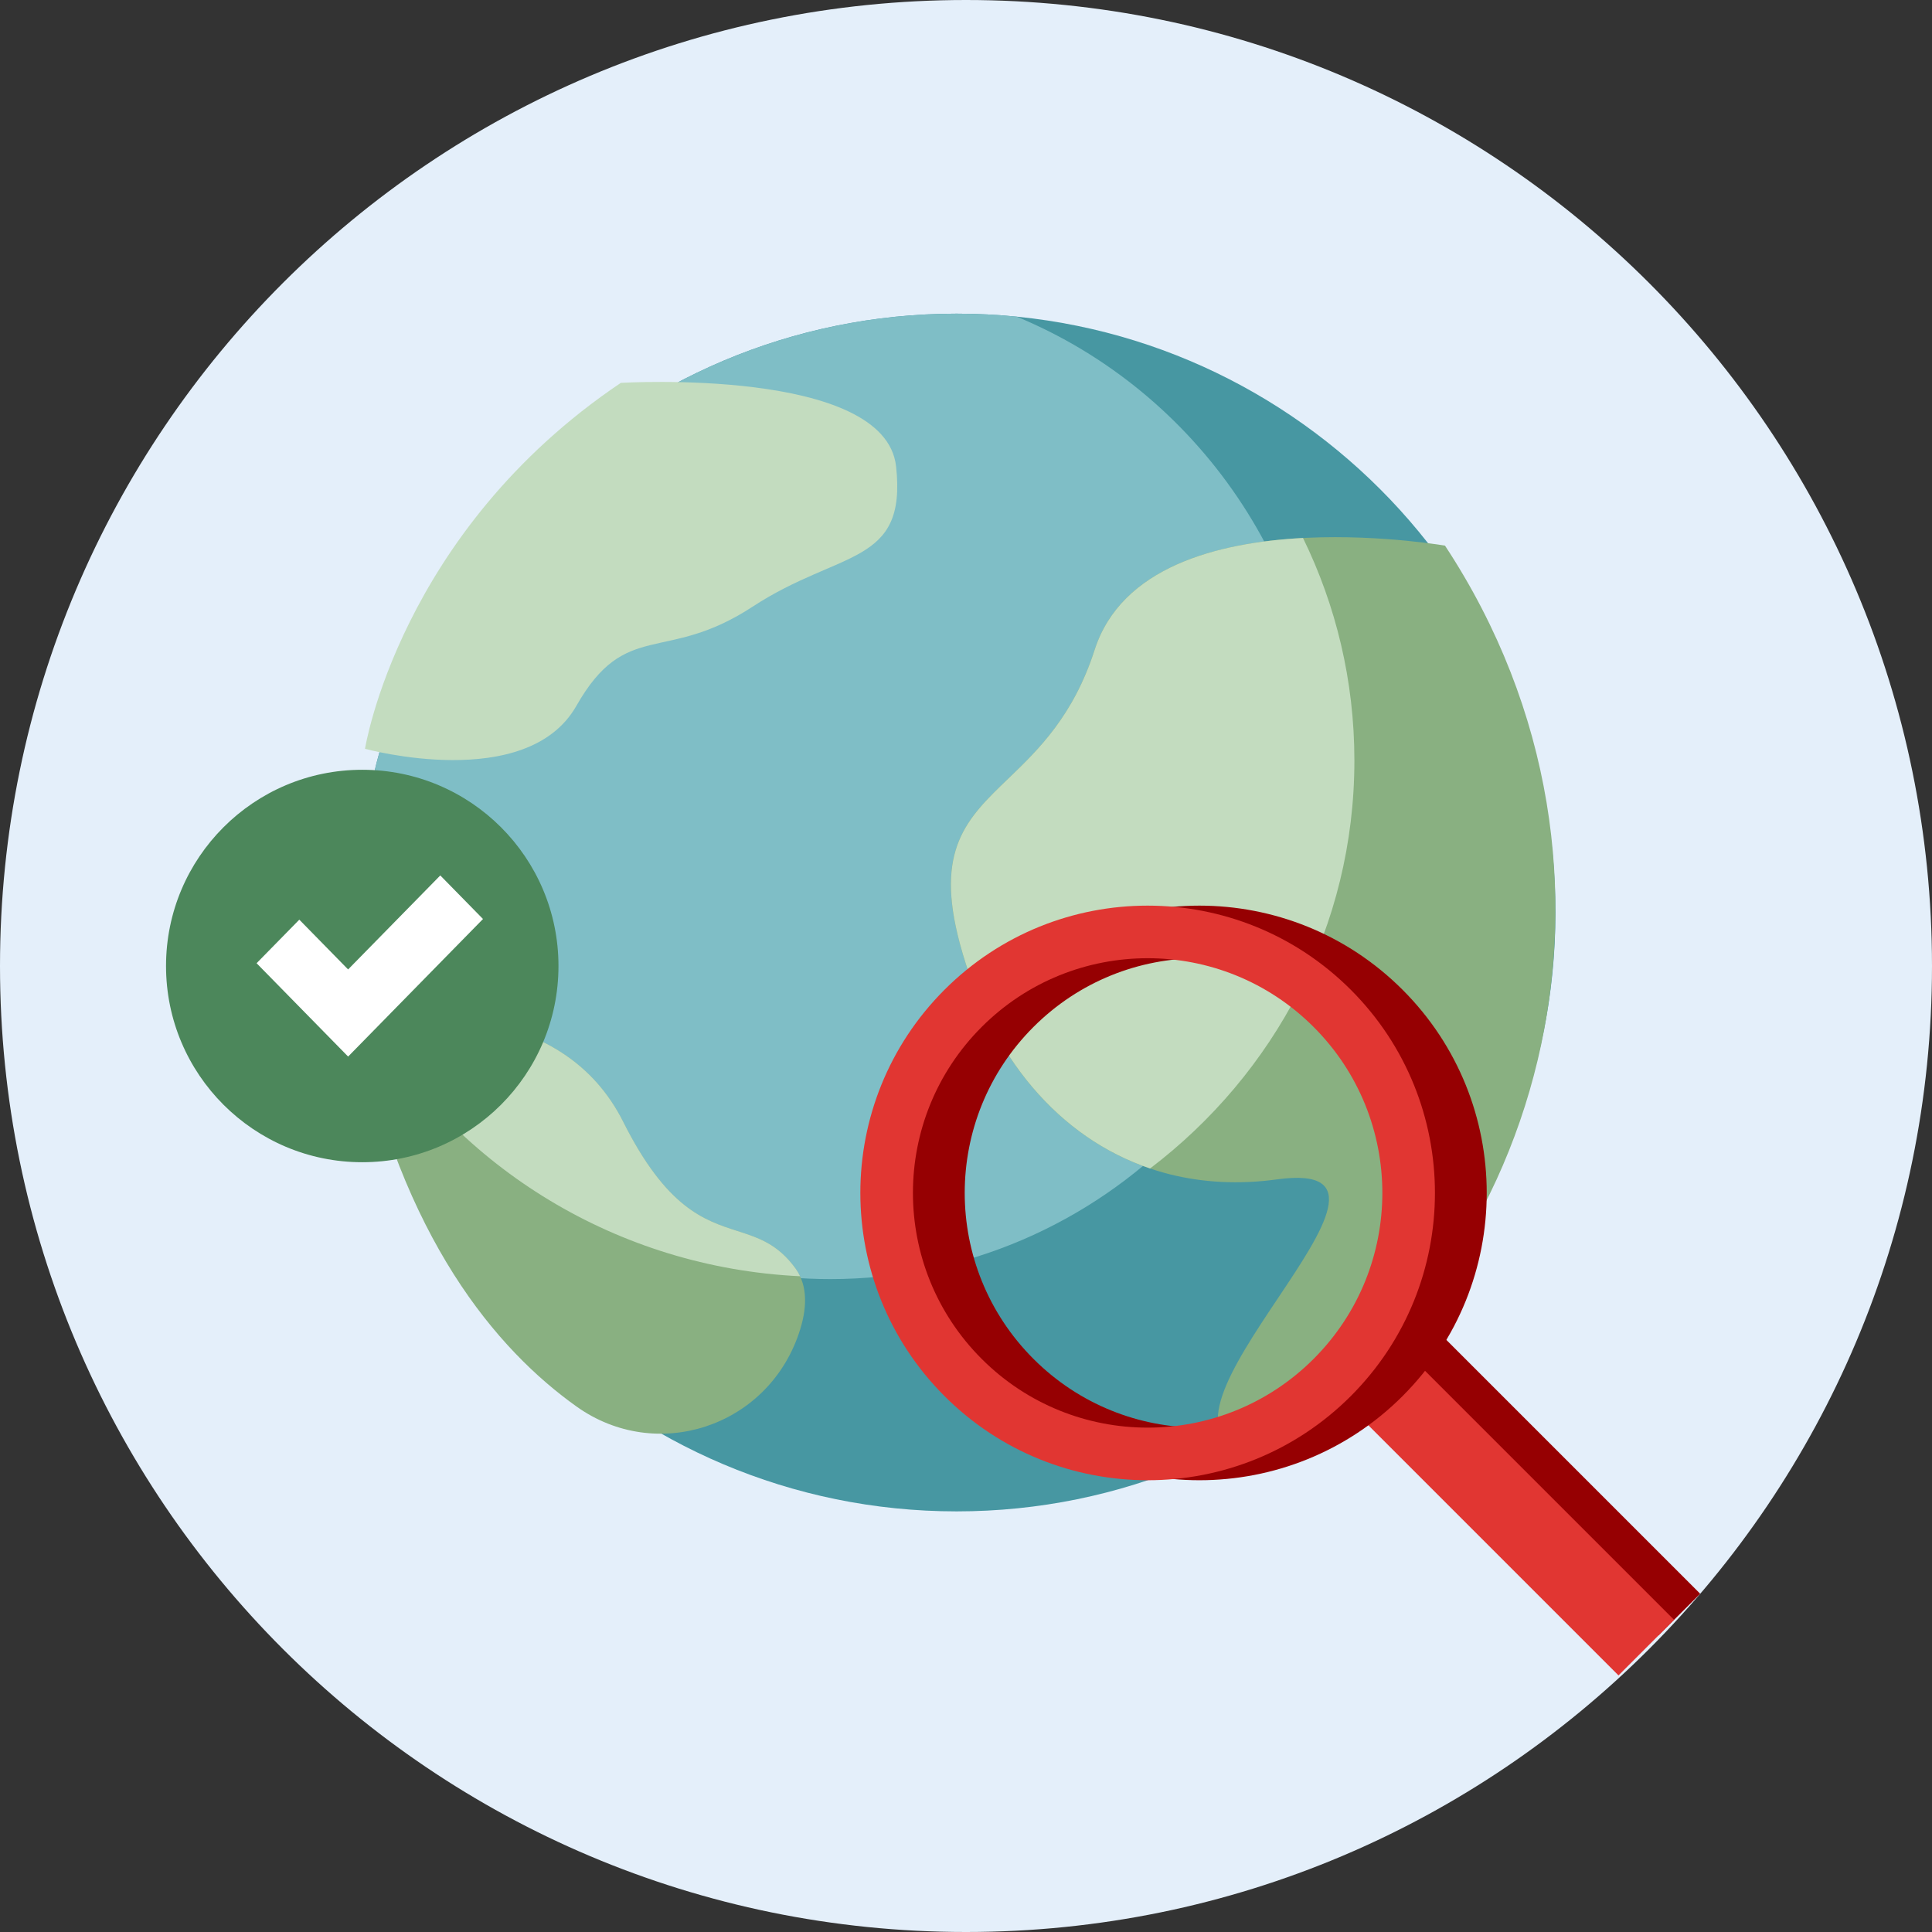 <?xml version="1.0" encoding="UTF-8"?>
<svg width="128px" height="128px" viewBox="0 0 128 128" version="1.1" xmlns="http://www.w3.org/2000/svg" xmlns:xlink="http://www.w3.org/1999/xlink">
    <rect x="0" y="0" width="128" height="128" fill="#333333" stroke="none"/>
    <title>01_Basics_Icons_Illustrations/06_illustrations_128x128/Status/w24-searching-positive</title>
    <g id="01_Basics_Icons_Illustrations/06_illustrations_128x128/Status/w24-searching-positive" stroke="none" stroke-width="1" fill="none" fill-rule="evenodd">
        <g id="w23-searching-positive">
            <path d="M128,64 C128,28.654 99.347,0 64,0 C28.654,0 0,28.654 0,64 C0,99.347 28.654,128 64,128 C99.347,128 128,99.347 128,64 Z" id="Path" fill="#E4EFFA" fill-rule="nonzero"></path>
            <path d="M63.376,100.133 C85.289,100.133 103.053,82.37 103.053,60.457 C103.053,38.544 85.289,20.781 63.376,20.781 C41.464,20.781 23.7,38.544 23.7,60.457 C23.7,82.37 41.464,100.133 63.376,100.133 Z" id="Path" fill="#4797A2" fill-rule="nonzero"></path>
            <path d="M55.02,84.743 C73.066,84.743 87.694,69.922 87.694,51.64 C87.694,37.78 79.287,25.91 67.357,20.978 C66.048,20.848 64.721,20.781 63.378,20.781 C41.466,20.781 23.702,38.544 23.702,60.457 C23.702,60.682 23.704,60.906 23.708,61.13 C27.735,74.788 40.23,84.743 55.02,84.743 Z" id="Path" fill="#7FBEC6"></path>
            <path d="M41.131,25.366 C41.131,25.366 58.642,24.309 59.368,30.904 C60.094,37.499 55.661,36.398 49.854,40.199 C44.047,44.005 41.475,40.985 38.185,46.767 C34.899,52.55 24.183,49.61 24.183,49.61 C24.183,49.61 26.455,35.243 41.131,25.366 Z" id="Path" fill="#C3DCBF" fill-rule="nonzero"></path>
            <path d="M72.518,43.057 C75.718,33.127 93.951,35.859 95.729,36.147 L95.733,36.147 C110.045,57.89 102.108,85.309 82.784,96.261 C78.459,95.299 81.687,90.469 84.659,86.022 C87.699,81.474 90.471,77.328 84.613,78.137 C74.537,79.527 66.479,73.274 63.589,62.509 C61.916,56.278 64.044,54.234 66.784,51.599 C68.781,49.68 71.103,47.449 72.518,43.057 Z M41.282,74.317 C36.579,64.938 23.698,67.794 23.698,67.794 C26.636,82.067 32.911,89.426 38.211,93.196 C43.46,96.931 50.787,94.582 52.917,88.373 C53.472,86.761 53.553,85.216 52.703,84.043 C51.526,82.42 50.247,82.008 48.847,81.557 C46.65,80.849 44.154,80.045 41.282,74.317 Z" id="Shape" fill="#89B081"></path>
            <path d="M76.197,77.414 C84.433,71.155 89.732,61.375 89.732,50.385 C89.732,45.106 88.51,40.107 86.327,35.642 C80.681,35.94 74.295,37.556 72.523,43.056 C71.107,47.447 68.785,49.679 66.789,51.598 C64.048,54.233 61.921,56.277 63.593,62.508 C65.619,70.051 70.181,75.379 76.197,77.414 Z M53.01,84.555 C52.927,84.377 52.826,84.206 52.707,84.042 C51.53,82.419 50.251,82.007 48.851,81.556 C46.654,80.848 44.159,80.044 41.286,74.316 C37.305,66.377 27.464,67.204 24.537,67.645 C30.333,77.327 40.857,83.974 53.01,84.555 Z" id="Shape" fill="#C3DCBF"></path>
            <polygon id="Path" fill="#960002" fill-rule="nonzero" points="92.018 90.495 94.783 87.731 112.641 105.589 109.876 108.354"></polygon>
            <polygon id="Path" fill="#E13632" fill-rule="nonzero" points="93.052 89.461 89.371 93.142 107.23 111.001 110.911 107.319"></polygon>
            <path d="M92.924,65.575 C100.358,73.008 100.358,85.06 92.924,92.494 C85.491,99.928 73.439,99.928 66.006,92.494 C58.572,85.06 58.572,73.008 66.006,65.575 C73.439,58.142 85.491,58.142 92.924,65.575 Z M68.47,90.03 C74.542,96.103 84.388,96.103 90.461,90.03 C96.533,83.957 96.533,74.112 90.461,68.039 C84.388,61.966 74.542,61.966 68.47,68.039 C62.397,74.112 62.397,83.957 68.47,90.03 Z" id="Shape" fill="#960002" fill-rule="nonzero"></path>
            <path d="M89.494,65.575 C96.927,73.008 96.927,85.06 89.494,92.494 C82.06,99.928 70.008,99.928 62.575,92.494 C55.142,85.06 55.142,73.008 62.575,65.575 C70.008,58.142 82.06,58.142 89.494,65.575 Z M65.039,90.03 C71.111,96.103 80.957,96.103 87.03,90.03 C93.102,83.957 93.102,74.112 87.03,68.039 C80.957,61.966 71.111,61.966 65.039,68.039 C58.966,74.112 58.966,83.957 65.039,90.03 Z" id="Shape" fill="#E13632" fill-rule="nonzero"></path>
            <path d="M24,77 C31.18,77 37,71.18 37,64 C37,56.82 31.18,51 24,51 C16.82,51 11,56.82 11,64 C11,71.18 16.82,77 24,77 Z" id="Path" fill="#4C875B" fill-rule="nonzero"></path>
            <polygon id="Path" fill="#FFFFFF" points="25.893 67.114 25.894 67.114 23.064 70 17 63.816 19.83 60.93 23.063 64.228 29.17 58 32 60.886"></polygon>
        </g>
    </g>
</svg>